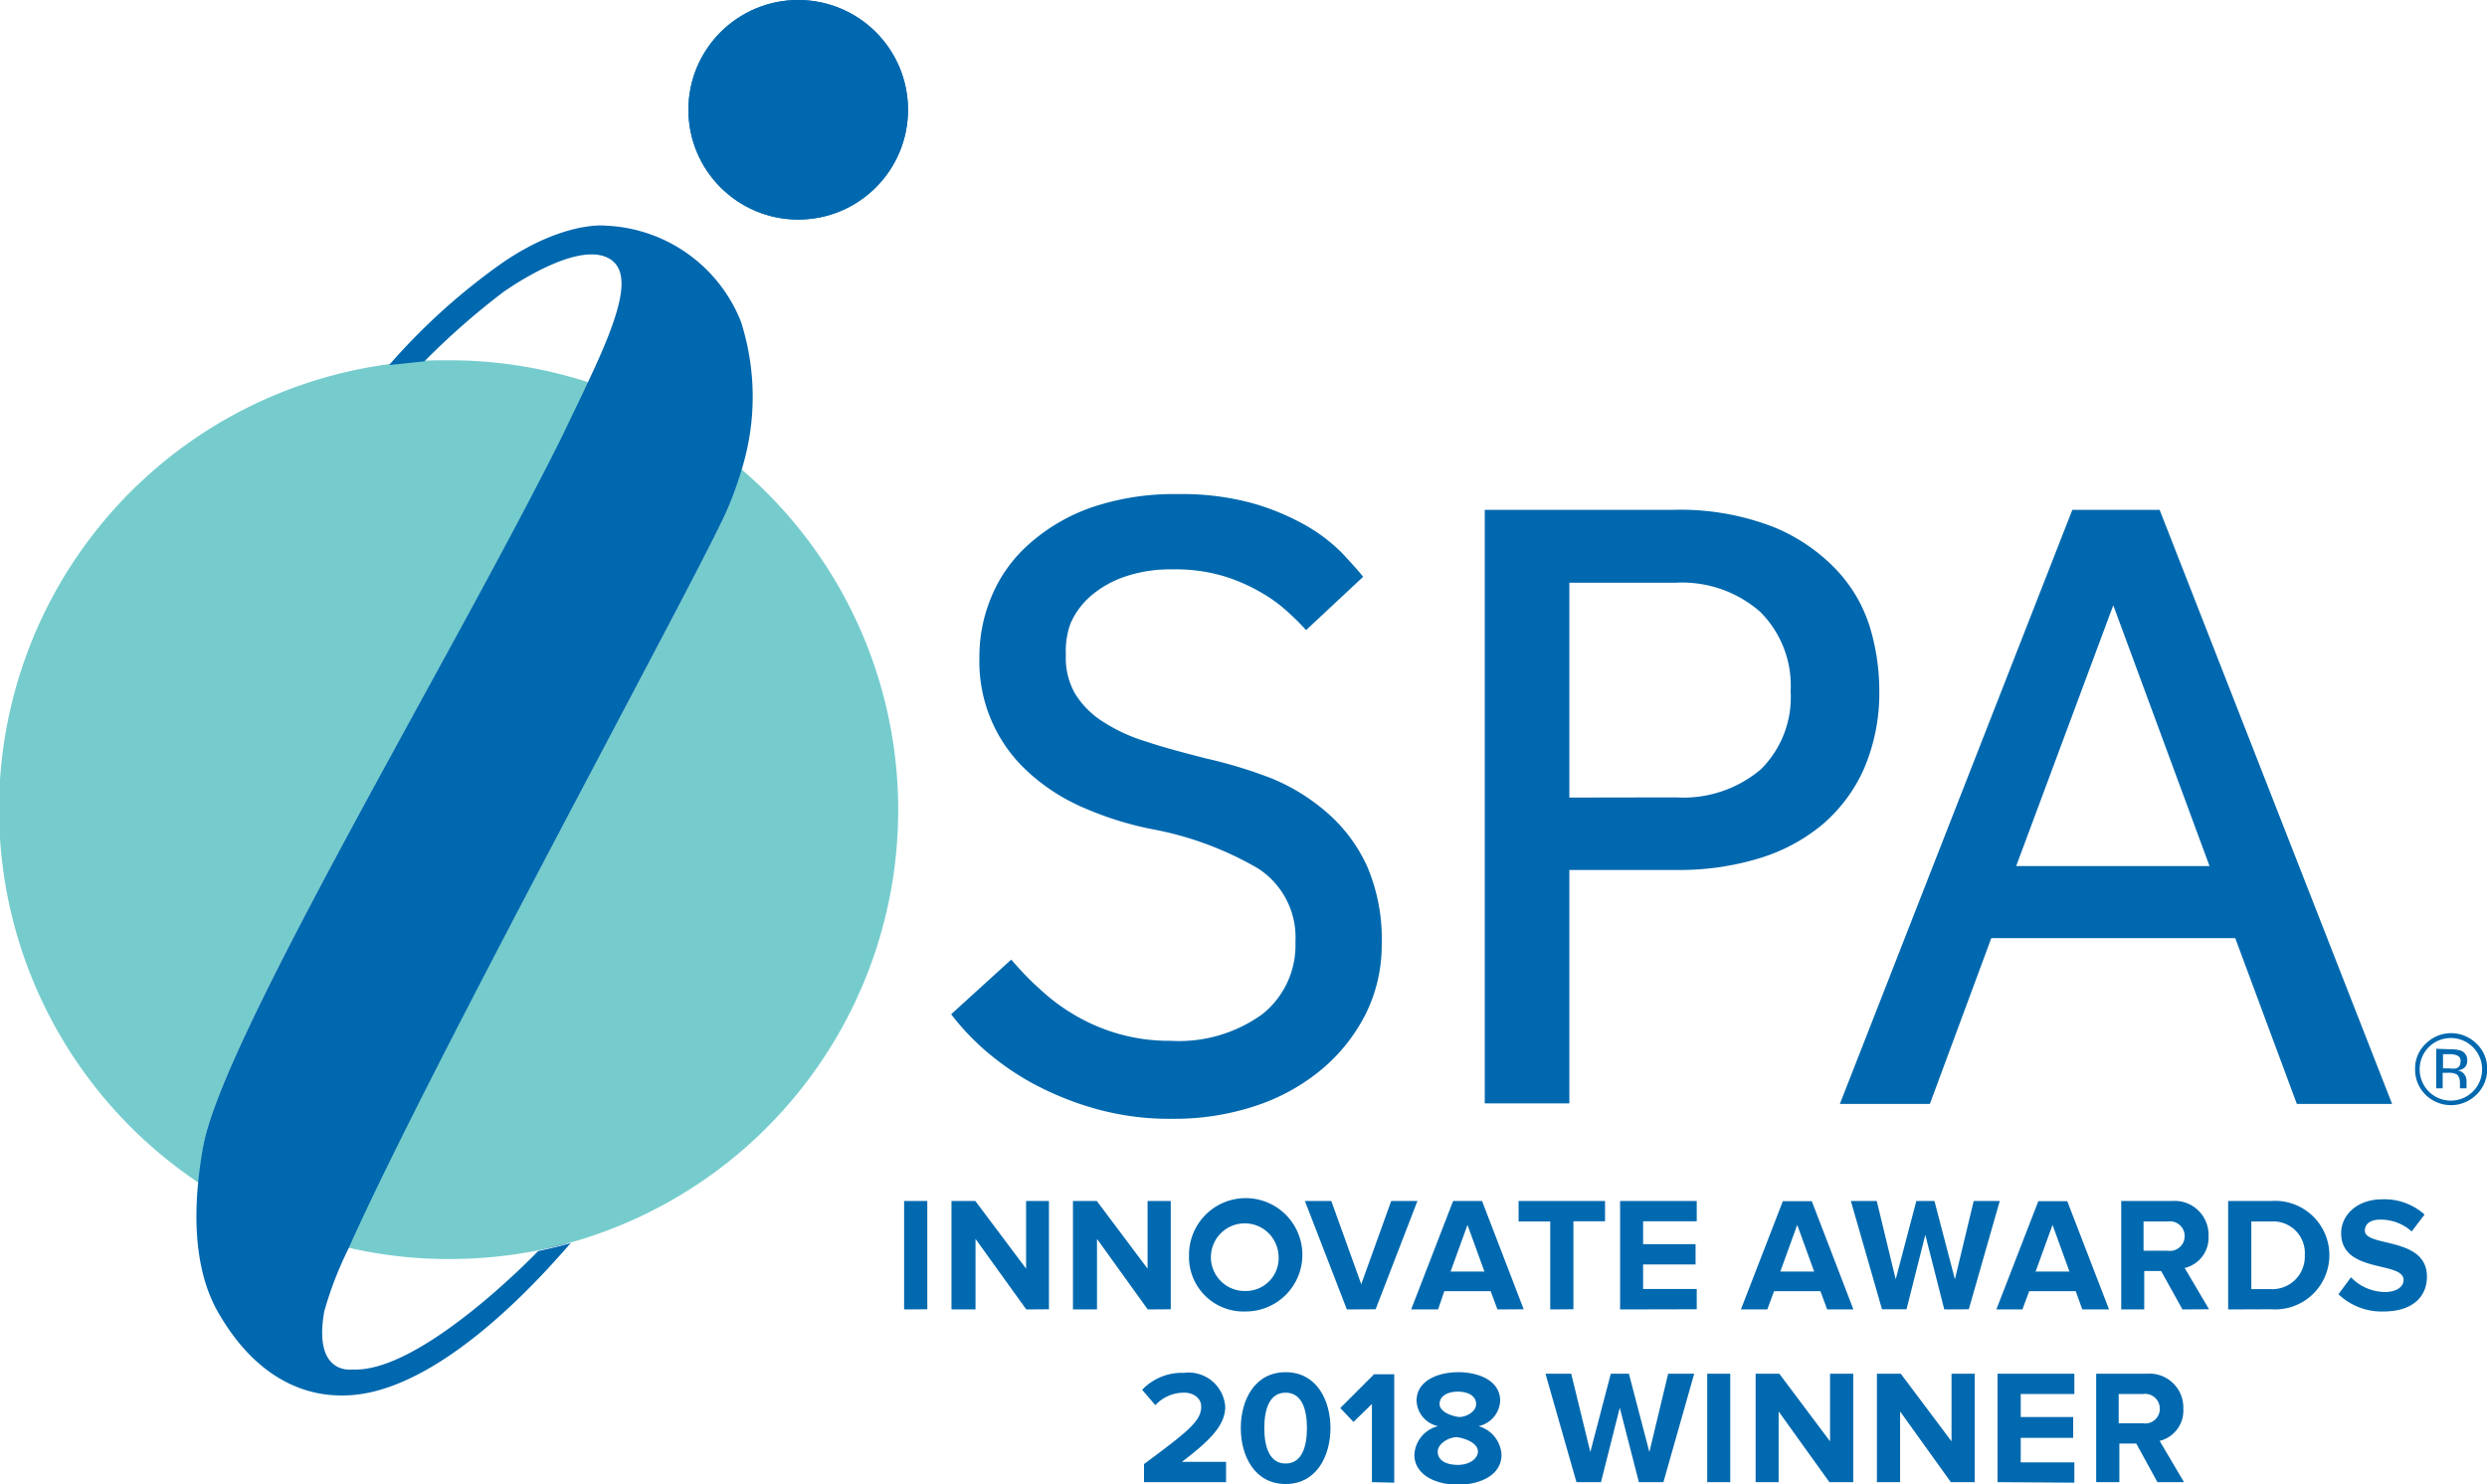 <svg xmlns="http://www.w3.org/2000/svg" viewBox="0 0 147 87.73"><defs><style>.cls-1{fill:#0068ae;}.cls-2{fill:#76cccd;}.cls-3,.cls-5{fill:none;}.cls-4{fill:#0069af;}.cls-5{stroke:#848687;stroke-miterlimit:10;stroke-width:0.86px;}</style></defs><title>color-ispa-innovate-2018</title><g id="Layer_2" data-name="Layer 2"><g id="Layer_1-2" data-name="Layer 1"><g id="ISPA_Innovate_Award_Logo" data-name="ISPA Innovate Award Logo"><path class="cls-1" d="M59.77,56.73c.5.56,1,1.13,1.66,1.71A11.6,11.6,0,0,0,63.51,60a11.16,11.16,0,0,0,2.58,1.11,10.93,10.93,0,0,0,3.11.42,8.41,8.41,0,0,0,5.42-1.58,5.21,5.21,0,0,0,1.95-4.27,4.85,4.85,0,0,0-2.21-4.34A19.48,19.48,0,0,0,68,49a19.81,19.81,0,0,1-4.11-1.32,11.57,11.57,0,0,1-3.18-2.1,8.8,8.8,0,0,1-2.82-6.69,9.13,9.13,0,0,1,.74-3.68,8.45,8.45,0,0,1,2.21-3.06A11,11,0,0,1,64.51,30a15.11,15.11,0,0,1,5.11-.79,15.78,15.78,0,0,1,4.45.55,14.28,14.28,0,0,1,3.18,1.34,10,10,0,0,1,2.11,1.63c.52.57.93,1,1.21,1.37L77.2,37.25a13.37,13.37,0,0,0-1-1,8.64,8.64,0,0,0-1.6-1.19,10.55,10.55,0,0,0-2.27-1,9.93,9.93,0,0,0-3-.4,8.33,8.33,0,0,0-2.9.45,6.06,6.06,0,0,0-2,1.16,4.56,4.56,0,0,0-1.16,1.6A4.8,4.8,0,0,0,63,38.72,4.25,4.25,0,0,0,63.54,41a5.16,5.16,0,0,0,1.6,1.63,10,10,0,0,0,2.61,1.21c1,.34,2.22.66,3.55,1A27.4,27.4,0,0,1,75.12,46a11.76,11.76,0,0,1,3.34,2.06,9.31,9.31,0,0,1,2.35,3.16,10.86,10.86,0,0,1,.86,4.55,9.18,9.18,0,0,1-.94,4.16,10.36,10.36,0,0,1-2.61,3.29,11.9,11.9,0,0,1-3.92,2.16,15.21,15.21,0,0,1-4.9.76,16.19,16.19,0,0,1-4.5-.58,18.23,18.23,0,0,1-3.68-1.47,16,16,0,0,1-2.9-2,14.71,14.71,0,0,1-2-2.13Z"/><path class="cls-1" d="M87.76,30.14H98.87a15.26,15.26,0,0,1,5.92,1,10.66,10.66,0,0,1,3.74,2.53,8.65,8.65,0,0,1,2,3.42,13.1,13.1,0,0,1,.55,3.69,11.35,11.35,0,0,1-.89,4.63,9.25,9.25,0,0,1-2.48,3.34,10.65,10.65,0,0,1-3.76,2,16.12,16.12,0,0,1-4.77.68H92.76v13.8h-5Zm11.32,17a7.09,7.09,0,0,0,5-1.66,6,6,0,0,0,1.76-4.61,6.16,6.16,0,0,0-1.81-4.71,7,7,0,0,0-5-1.71H92.76V47.15Z"/><path class="cls-1" d="M122.49,30.14h5.16l13.74,35.12h-5.63l-3.64-9.8H117.7l-3.63,9.8h-5.32ZM130.6,51.2l-5.69-15.42L119.17,51.2Z"/><path class="cls-1" d="M146.37,64.72a2.14,2.14,0,0,1-3,0,2.09,2.09,0,0,1-.62-1.52,2,2,0,0,1,.63-1.5,2.12,2.12,0,0,1,3,0,2,2,0,0,1,.63,1.5A2.06,2.06,0,0,1,146.37,64.72Zm-2.82-2.81a1.87,1.87,0,0,0,0,2.61,1.85,1.85,0,1,0,0-2.61Zm1.27.12a2,2,0,0,1,.64.08.59.59,0,0,1,.37.6.51.51,0,0,1-.23.46.91.91,0,0,1-.34.11.58.58,0,0,1,.4.23.64.64,0,0,1,.13.37v.34a.71.71,0,0,0,0,.12l0,0h-.39v-.31c0-.27-.07-.45-.22-.53a1,1,0,0,0-.47-.08h-.33v.92H144V62Zm.45.38a1.11,1.11,0,0,0-.51-.09h-.36v.84h.38a1.3,1.3,0,0,0,.4,0,.36.36,0,0,0,.25-.36A.35.35,0,0,0,145.27,62.41Z"/><circle class="cls-1" cx="47.18" cy="6.49" r="6.49"/><path class="cls-2" d="M12,67.82C13.09,61.45,26.9,38.53,33.35,25.6c.54-1.09,1-2.06,1.43-3a26.67,26.67,0,0,0-8.24-1.3c-.8,0-1.6,0-2.39.11l-1.09.11A26.55,26.55,0,0,0,11.74,69.92c.07-.75.18-1.47.29-2.11Z"/><path class="cls-2" d="M53.09,47.89A26.51,26.51,0,0,0,43.8,27.72,22.28,22.28,0,0,1,43,30.1C41.31,34,25.45,62.92,20.55,73.75a26.32,26.32,0,0,0,6,.68,27.14,27.14,0,0,0,5.3-.52c.05,0,1.83-.47,1.93-.47h0A26.56,26.56,0,0,0,53.09,47.89Z"/><path class="cls-3" d="M36.3,15.44c-1.82-1.56-6.51,1.83-6.51,1.83a43.38,43.38,0,0,0-4.64,4.08l-1,.11c.79-.07,1.59-.11,2.39-.11a26.67,26.67,0,0,1,8.24,1.3C36.79,18.39,37.34,16.33,36.3,15.44Z"/><path class="cls-3" d="M20.78,80.86c4.12.29,11-7,11-7h0a27.14,27.14,0,0,1-5.3.52,26.32,26.32,0,0,1-6-.68,21.44,21.44,0,0,0-1.41,3.66C18.45,81.22,20.78,80.86,20.78,80.86Z"/><path class="cls-1" d="M43.79,19a9,9,0,0,0-8-5.66s-2.39-.3-6,2.13A37.51,37.51,0,0,0,23,21.58h0l1.09-.11,1-.11a43.38,43.38,0,0,1,4.64-4.08s4.69-3.39,6.51-1.83c1,.89.49,3-1.52,7.21-.41.89-.89,1.86-1.43,3C26.9,38.53,13.09,61.45,12,67.82h0c-.11.64-.22,1.36-.29,2.11-.24,2.47-.12,5.4,1.2,7.68,2.88,5,6.59,4.91,7.6,4.88,6-.2,12.68-8.45,13.23-9-.64.18-1.28.33-1.93.47h0s-6.93,7.24-11,7c0,0-2.33.36-1.64-3.45a21.44,21.44,0,0,1,1.41-3.66C25.45,62.92,41.31,34,43,30.1a22.28,22.28,0,0,0,.85-2.38A14.52,14.52,0,0,0,43.79,19Z"/><path class="cls-1" d="M31.84,73.91c.65-.14,1.29-.29,1.93-.47h0C33.67,73.44,31.89,73.89,31.84,73.91Z"/><path class="cls-1" d="M23.06,21.57l1.09-.11Z"/><circle class="cls-1" cx="47.18" cy="6.49" r="6.49"/><path class="cls-4" d="M53.44,77.41V71h1.37v6.4Z"/><path class="cls-4" d="M60.66,77.41l-3-4.17v4.17H56.24V71h1.41l3,4V71H62v6.4Z"/><path class="cls-4" d="M67.84,77.41l-3-4.17v4.17H63.42V71h1.41l3,4V71h1.37v6.4Z"/><path class="cls-4" d="M70.28,74.21a3.35,3.35,0,1,1,3.34,3.32A3.22,3.22,0,0,1,70.28,74.21Zm5.29,0a2,2,0,1,0-1.95,2.11A1.94,1.94,0,0,0,75.57,74.21Z"/><path class="cls-4" d="M79.61,77.41,77.13,71h1.56l1.77,4.92L82.23,71h1.55l-2.47,6.4Z"/><path class="cls-4" d="M88.51,77.41l-.4-1.08H85.37L85,77.41H83.41L85.89,71H87.6l2.46,6.4Zm-1.77-5-1,2.76h2Z"/><path class="cls-4" d="M91.63,77.41v-5.2H89.76V71h5.11v1.2H93v5.2Z"/><path class="cls-4" d="M95.76,77.41V71h4.53v1.2H97.12v1.35h3.1v1.2h-3.1v1.45h3.17v1.2Z"/><path class="cls-4" d="M108,77.41l-.4-1.08h-2.74l-.4,1.08h-1.56l2.48-6.4h1.71l2.46,6.4Zm-1.77-5-1,2.76h2Z"/><path class="cls-4" d="M114.92,77.41,113.8,73l-1.11,4.4h-1.45L109.4,71h1.53l1.12,4.63L113.27,71h1.07l1.21,4.63L116.66,71h1.54l-1.83,6.4Z"/><path class="cls-4" d="M123.08,77.41l-.39-1.08h-2.75l-.4,1.08H118l2.48-6.4h1.71l2.47,6.4Zm-1.76-5-1,2.76h2Z"/><path class="cls-4" d="M129,77.41l-1.26-2.27h-1v2.27h-1.36V71h3a2,2,0,0,1,2.16,2.06,1.84,1.84,0,0,1-1.41,1.9l1.44,2.44Zm.13-4.34a.87.87,0,0,0-1-.86h-1.43v1.73h1.43A.87.87,0,0,0,129.13,73.07Z"/><path class="cls-4" d="M131.7,77.41V71h2.52a3.21,3.21,0,1,1,0,6.4Zm4.53-3.2a1.87,1.87,0,0,0-2-2h-1.16v4h1.16A1.92,1.92,0,0,0,136.23,74.21Z"/><path class="cls-4" d="M138.22,76.51l.74-1a2.83,2.83,0,0,0,2,.87c.75,0,1.11-.35,1.11-.71,0-1.14-3.69-.36-3.69-2.77,0-1.06.93-2,2.43-2a3.55,3.55,0,0,1,2.5.9l-.76,1a2.75,2.75,0,0,0-1.86-.7c-.59,0-.91.26-.91.65,0,1,3.67.33,3.67,2.72,0,1.17-.83,2.06-2.56,2.06A3.68,3.68,0,0,1,138.22,76.51Z"/><path class="cls-4" d="M67.62,87.62V86.55C70.24,84.61,71,84,71,83.16c0-.55-.51-.83-1-.83a2.29,2.29,0,0,0-1.71.74l-.78-.91a3.24,3.24,0,0,1,2.46-1,2.17,2.17,0,0,1,2.45,2c0,1.1-.9,2-2.56,3.26h2.61v1.2Z"/><path class="cls-4" d="M73.34,84.42c0-1.65.82-3.3,2.65-3.3s2.65,1.65,2.65,3.3-.82,3.31-2.65,3.31S73.34,86.07,73.34,84.42Zm3.91,0c0-1.18-.34-2.09-1.26-2.09s-1.26.91-1.26,2.09.34,2.1,1.26,2.1S77.25,85.6,77.25,84.42Z"/><path class="cls-4" d="M81.09,87.62V83L80,84.06l-.78-.82,2-2h1.19v6.41Z"/><path class="cls-4" d="M83.6,86A1.84,1.84,0,0,1,85,84.31a1.6,1.6,0,0,1-1.27-1.5c0-1.2,1.28-1.69,2.47-1.69s2.47.49,2.47,1.69a1.61,1.61,0,0,1-1.28,1.5A1.86,1.86,0,0,1,88.75,86c0,1.19-1.23,1.77-2.58,1.77S83.6,87.16,83.6,86Zm3.76-.18c0-.53-.79-.79-1.19-.85s-1.19.32-1.19.85.52.78,1.19.78S87.36,86.25,87.36,85.78ZM87.25,83c0-.46-.45-.73-1.08-.73s-1.08.27-1.08.73.69.7,1.08.76S87.25,83.5,87.25,83Z"/><path class="cls-4" d="M96.87,87.62l-1.13-4.4-1.11,4.4H93.18l-1.83-6.41h1.52L94,85.84l1.21-4.63h1.07l1.21,4.63,1.11-4.63h1.54l-1.82,6.41Z"/><path class="cls-4" d="M100.91,87.62V81.21h1.36v6.41Z"/><path class="cls-4" d="M108.13,87.62l-3-4.18v4.18h-1.36V81.21h1.4l3,4v-4h1.37v6.41Z"/><path class="cls-4" d="M115.31,87.62l-3-4.18v4.18h-1.37V81.21h1.41l3,4v-4h1.37v6.41Z"/><path class="cls-4" d="M118.07,87.62V81.21h4.54v1.2h-3.17v1.36h3.1V85h-3.1v1.45h3.17v1.2Z"/><path class="cls-4" d="M127.52,87.62l-1.25-2.28h-1v2.28H123.9V81.21h3a2,2,0,0,1,2.15,2.07,1.84,1.84,0,0,1-1.4,1.9l1.44,2.44Zm.14-4.34a.87.87,0,0,0-1-.87h-1.43v1.73h1.43A.86.86,0,0,0,127.66,83.28Z"/><path class="cls-5" d="M64.13,83.79h0Z"/><path class="cls-5" d="M143.68,83.79h0Z"/></g></g></g></svg>
